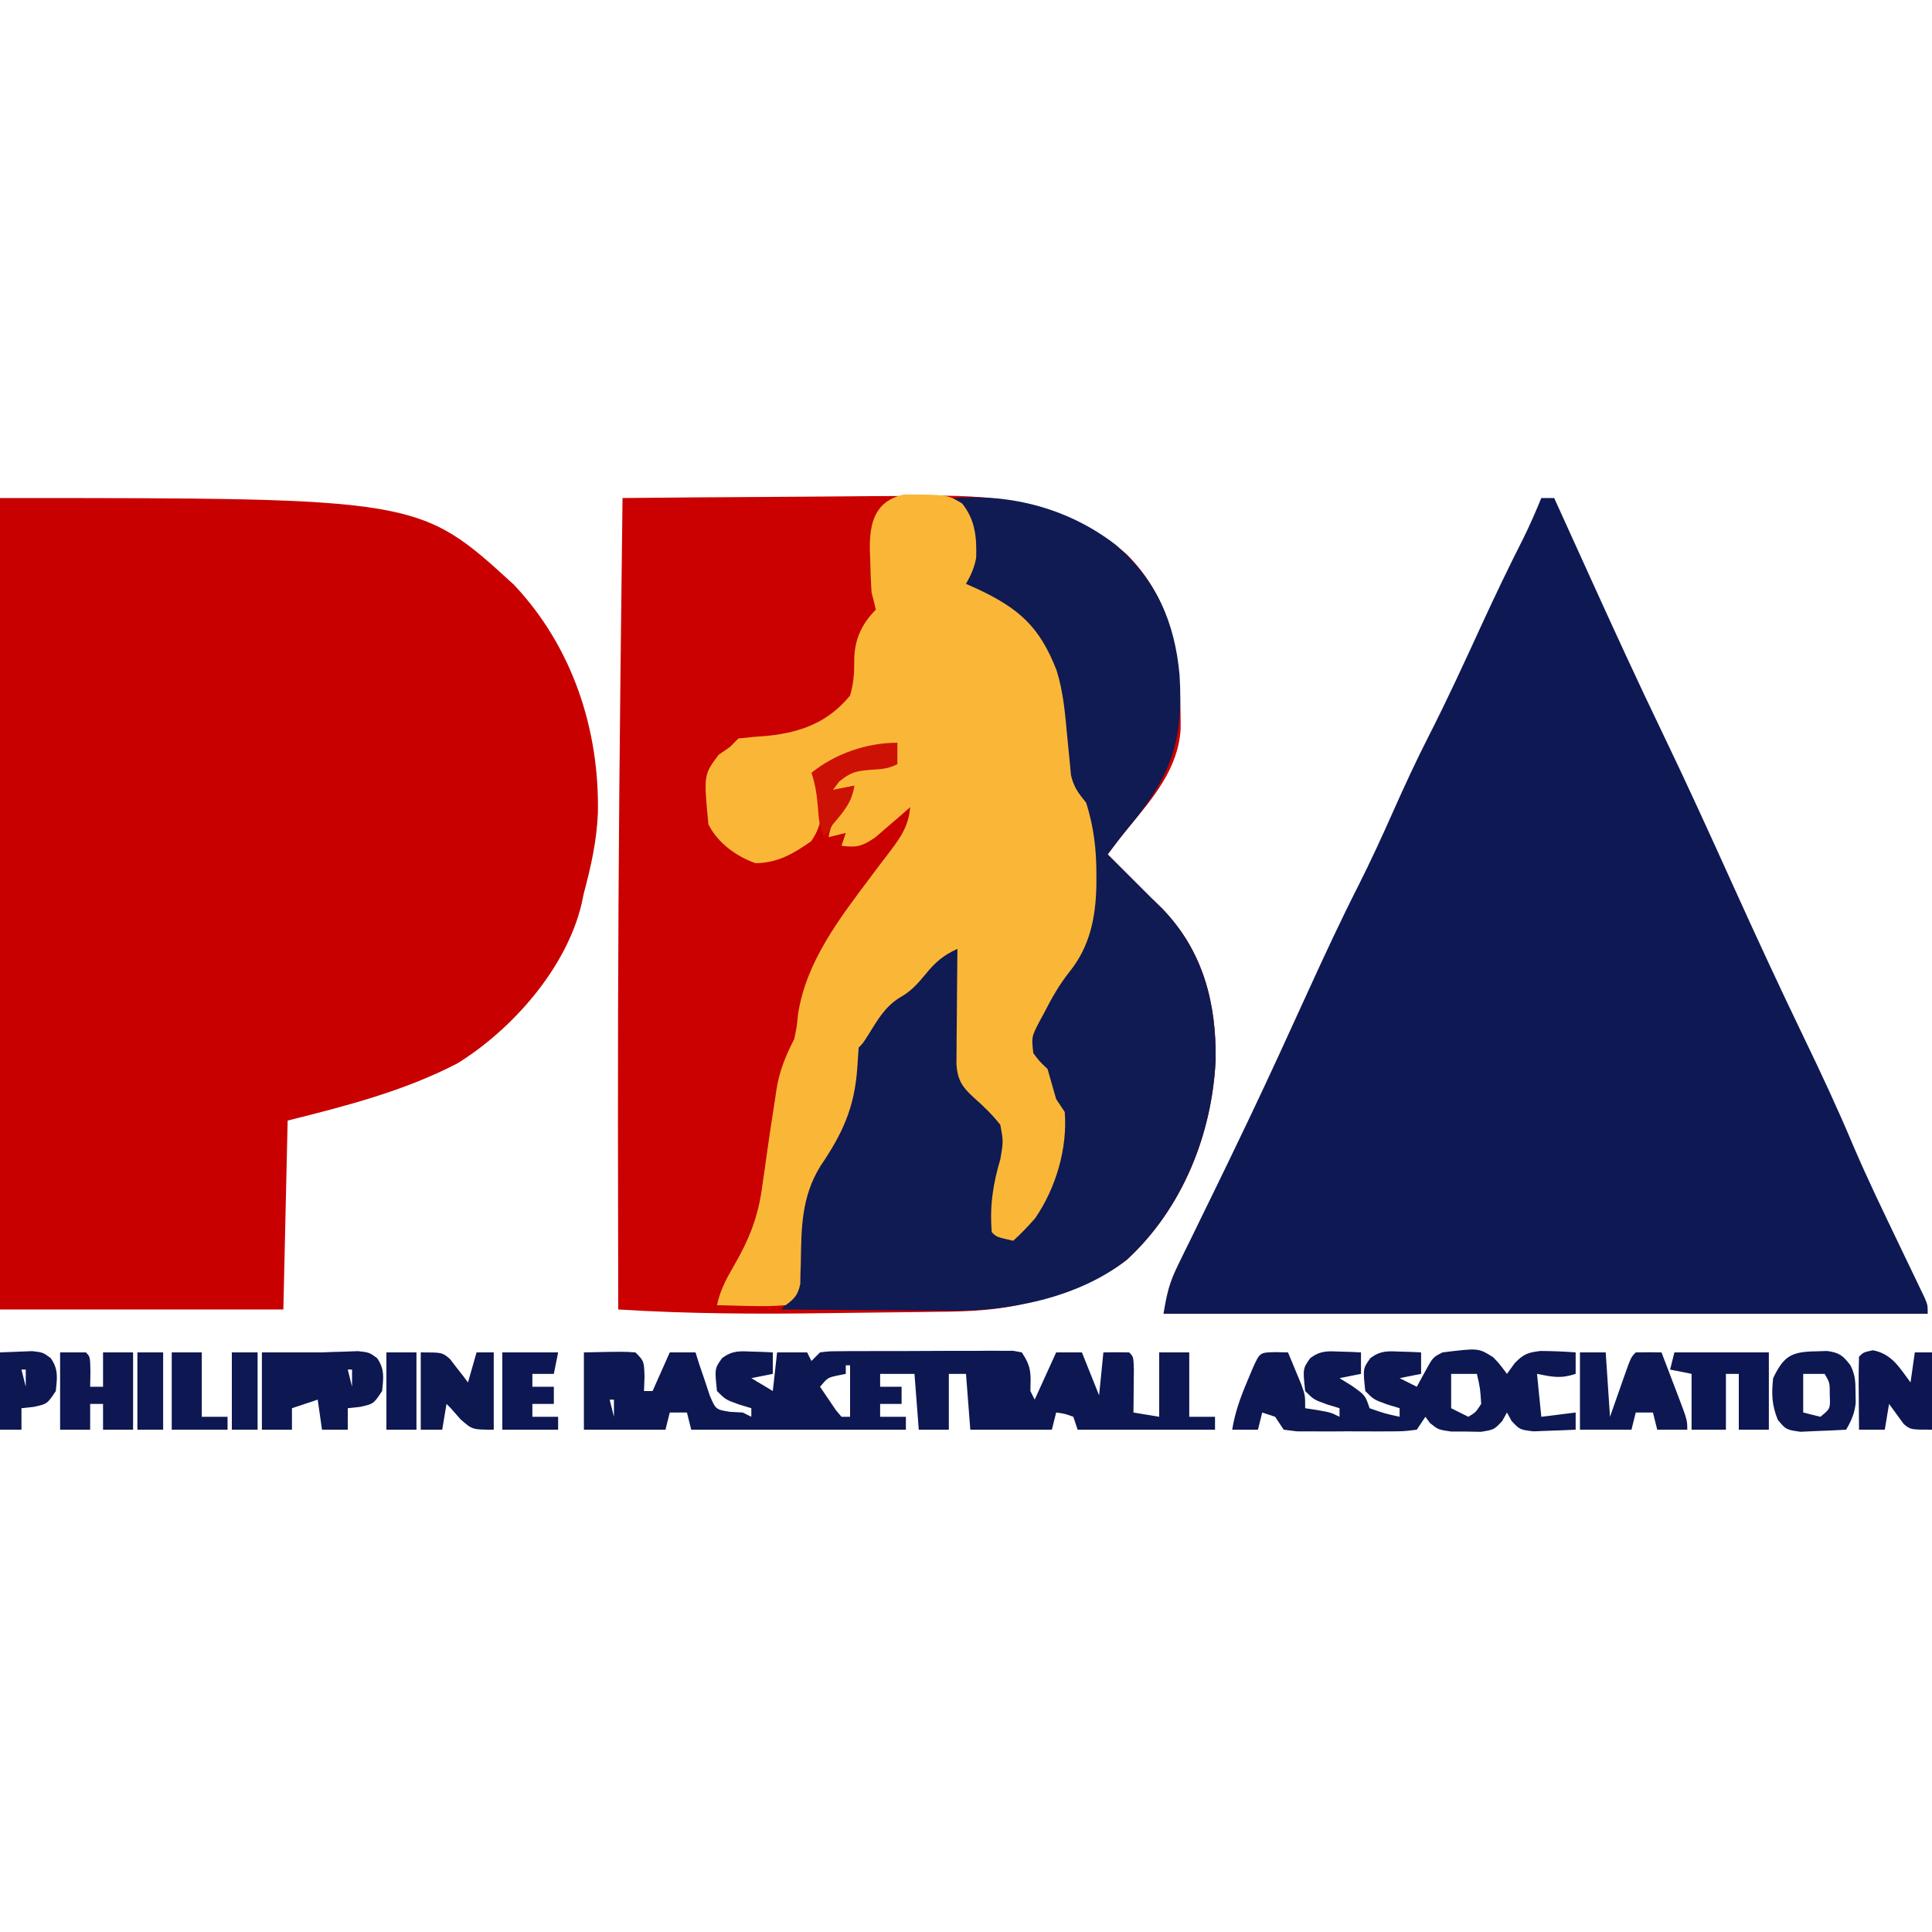 <?xml version="1.0" encoding="UTF-8"?>
<svg xmlns="http://www.w3.org/2000/svg" version="1.1" width="450" height="450" viewBox="0 0 450 450">
<path d="M0 0 C11.475 -0.116 22.951 -0.205 34.426 -0.259 C39.757 -0.285 45.086 -0.32 50.416 -0.377 C55.571 -0.432 60.725 -0.462 65.88 -0.474 C67.836 -0.484 69.791 -0.501 71.746 -0.529 C88.771 -0.756 104.071 1.51 117.434 13.113 C128.795 24.512 130 38.482 130 53.695 C129.482 62.987 123.583 69.833 117.867 76.738 C116.179 78.783 114.573 80.865 113 83 C113.664 83.664 114.328 84.328 115.012 85.012 C117.674 87.674 120.337 90.337 123 93 C123.882 93.857 124.763 94.714 125.672 95.598 C135.184 105.413 138.314 117.496 138.148 130.828 C137.337 148.157 130.409 165.467 117.523 177.363 C112.104 181.675 105.509 183.854 99 186 C97.892 186.374 97.892 186.374 96.761 186.755 C88.85 189.189 81.269 189.491 73.043 189.547 C71.609 189.566 70.175 189.587 68.742 189.608 C65.746 189.651 62.75 189.683 59.753 189.708 C55.982 189.74 52.212 189.79 48.442 189.846 C31.929 190.088 15.492 190.039 -1 189 C-1.032 175.688 -1.051 162.375 -1.062 149.062 C-1.063 148.053 -1.064 147.043 -1.065 146.003 C-1.091 111.583 -0.881 77.168 -0.5 42.75 C-0.488 41.669 -0.476 40.588 -0.464 39.474 C-0.317 26.316 -0.163 13.158 0 0 Z " fill="#CA0100" transform="translate(145,116)"/>
<path d="M0 0 C97.647 0 97.647 0 119.688 20.188 C133.329 34.612 139.666 53.97 139.258 73.418 C138.994 79.812 137.658 85.836 136 92 C135.727 93.284 135.727 93.284 135.449 94.594 C131.884 109.534 119.354 123.726 106.574 131.664 C94.074 138.151 80.596 141.601 67 145 C66.67 159.52 66.34 174.04 66 189 C44.22 189 22.44 189 0 189 C0 126.63 0 64.26 0 0 Z " fill="#C90000" transform="translate(0,116)"/>
<path d="M0 0 C0.99 0 1.98 0 3 0 C3.627 1.382 3.627 1.382 4.266 2.791 C5.851 6.286 7.438 9.781 9.024 13.275 C9.704 14.773 10.384 16.271 11.063 17.769 C16.732 30.269 22.45 42.744 28.409 55.109 C33.972 66.662 39.277 78.329 44.559 90.013 C49.98 102.001 55.501 113.936 61.222 125.785 C65.209 134.045 69.074 142.311 72.621 150.77 C75.987 158.654 79.738 166.373 83.445 174.102 C84.065 175.399 84.065 175.399 84.698 176.722 C85.514 178.427 86.333 180.13 87.156 181.831 C87.711 182.992 87.711 182.992 88.277 184.176 C88.61 184.866 88.942 185.556 89.285 186.267 C90 188 90 188 90 190 C31.26 190 -27.48 190 -88 190 C-87.217 185.302 -86.656 182.805 -84.664 178.754 C-83.942 177.269 -83.942 177.269 -83.205 175.754 C-82.683 174.701 -82.162 173.647 -81.625 172.562 C-80.525 170.305 -79.424 168.047 -78.324 165.789 C-77.767 164.651 -77.209 163.513 -76.634 162.341 C-74.21 157.385 -71.819 152.414 -69.438 147.438 C-68.768 146.041 -68.768 146.041 -68.085 144.615 C-63.34 134.676 -58.775 124.654 -54.203 114.634 C-50.47 106.462 -46.692 98.325 -42.625 90.312 C-39.767 84.653 -37.137 78.918 -34.562 73.125 C-31.918 67.18 -29.21 61.295 -26.25 55.5 C-21.833 46.849 -17.797 38.022 -13.743 29.197 C-10.7 22.589 -7.566 16.044 -4.271 9.557 C-2.711 6.419 -1.327 3.243 0 0 Z " fill="#0E1853" transform="translate(359,116)"/>
<path d="M0 0 C13.665 -1.037 27.061 2.5 38 11 C47.357 19.125 51.648 28.984 52.742 41.23 C53.725 56.592 50.708 64.849 40.867 76.738 C39.179 78.783 37.573 80.865 36 83 C36.664 83.664 37.328 84.328 38.012 85.012 C40.674 87.674 43.337 90.337 46 93 C46.882 93.857 47.763 94.714 48.672 95.598 C58.184 105.413 61.314 117.496 61.148 130.828 C60.337 148.157 53.409 165.467 40.523 177.363 C29.214 186.361 12.822 189.498 -1.23 189.293 C-2.347 189.289 -3.463 189.284 -4.614 189.28 C-8.138 189.263 -11.663 189.226 -15.188 189.188 C-17.594 189.172 -20.001 189.159 -22.408 189.146 C-28.272 189.114 -34.136 189.064 -40 189 C-39.513 188.382 -39.026 187.765 -38.524 187.128 C-36.813 184.739 -36.622 183.658 -36.594 180.77 C-36.561 179.564 -36.561 179.564 -36.527 178.334 C-36.518 177.502 -36.509 176.67 -36.5 175.812 C-36.401 166.881 -34.943 159.47 -30 151.875 C-26.289 145.872 -23.973 141.198 -23.688 134.062 C-23.302 127.771 -21.303 124.47 -17 120 C-16.154 119.093 -15.309 118.185 -14.438 117.25 C-12 115 -12 115 -9.562 113.125 C-6.287 110.408 -3.687 107.287 -1 104 C-0.01 104.33 0.98 104.66 2 105 C1.953 105.856 1.906 106.713 1.857 107.595 C1.702 110.819 1.59 114.041 1.506 117.268 C1.461 118.655 1.4 120.042 1.321 121.428 C0.826 130.177 0.826 130.177 4.008 138.173 C6.225 140.639 8.473 142.857 11 145 C12 146 12 146 12.188 149.625 C12.162 152.555 11.851 154.503 11 157.375 C9.727 161.991 9.828 166.245 10 171 C11.32 171.33 12.64 171.66 14 172 C21.063 165.266 24.665 155.88 25.219 146.156 C24.969 142.557 24.213 141.723 22 139 C21.67 137.824 21.34 136.649 21 135.438 C20.065 132.224 19.575 130.99 17 129 C18.579 124.86 20.459 120.898 22.438 116.938 C22.887 116.02 22.887 116.02 23.346 115.084 C24.984 111.797 26.762 108.902 29 106 C33.91 95.453 33.604 81.665 29.852 70.75 C29.023 68.805 29.023 68.805 27 67 C26.561 64.729 26.561 64.729 26.289 61.906 C26.178 60.875 26.067 59.844 25.953 58.781 C25.738 56.625 25.526 54.469 25.32 52.312 C24.27 42.673 22.095 33.93 15 27 C11.278 24.416 7.253 22.547 3 21 C3 17 3 17 4 16 C4.857 9.455 3.676 5.399 0 0 Z " fill="#101A53" transform="translate(222,116)"/>
<path d="M0 0 C10.211 0.051 10.211 0.051 13.598 2.098 C16.661 5.909 17.019 9.953 16.875 14.719 C16.465 17.051 15.659 18.776 14.504 20.832 C15.301 21.184 16.097 21.536 16.918 21.898 C26.874 26.537 31.629 30.771 35.603 40.961 C37.168 45.948 37.589 51.021 38.066 56.207 C38.264 58.32 38.474 60.432 38.695 62.543 C38.78 63.464 38.864 64.385 38.951 65.333 C39.582 68.186 40.696 69.575 42.504 71.832 C44.285 77.493 44.892 82.728 44.879 88.645 C44.877 89.429 44.876 90.214 44.874 91.022 C44.717 98.49 43.395 105.25 38.605 111.184 C36.188 114.231 34.385 117.444 32.629 120.895 C32.296 121.506 31.964 122.118 31.621 122.748 C29.758 126.298 29.758 126.298 30.184 130.141 C31.541 131.951 31.541 131.951 33.504 133.832 C34.182 136.162 34.848 138.496 35.504 140.832 C36.164 141.822 36.824 142.812 37.504 143.832 C38.172 152.317 35.44 161.561 30.613 168.582 C28.982 170.439 27.339 172.177 25.504 173.832 C21.629 172.957 21.629 172.957 20.504 171.832 C20.001 165.73 20.768 160.692 22.504 154.832 C23.21 150.721 23.21 150.721 22.504 146.832 C20.657 144.49 18.683 142.567 16.449 140.594 C13.675 138.081 12.554 136.508 12.277 132.738 C12.287 131.496 12.298 130.255 12.309 128.977 C12.311 128.315 12.314 127.653 12.317 126.972 C12.328 124.862 12.353 122.754 12.379 120.645 C12.389 119.213 12.398 117.781 12.406 116.35 C12.428 112.844 12.463 109.338 12.504 105.832 C9.178 107.389 7.382 108.898 5.066 111.77 C3.042 114.182 1.705 115.719 -1.059 117.27 C-4.484 119.465 -6.122 122.462 -8.262 125.871 C-9.496 127.832 -9.496 127.832 -10.496 128.832 C-10.615 130.504 -10.732 132.175 -10.838 133.848 C-11.52 142.944 -14.314 148.955 -19.402 156.43 C-23.879 163.705 -23.843 170.892 -23.975 179.156 C-24.001 179.972 -24.027 180.788 -24.055 181.629 C-24.068 182.365 -24.082 183.1 -24.095 183.858 C-24.613 186.408 -25.412 187.301 -27.496 188.832 C-30.307 189.049 -32.884 189.115 -35.684 189.02 C-36.433 189.006 -37.183 188.992 -37.955 188.979 C-39.802 188.943 -41.649 188.889 -43.496 188.832 C-42.757 185.396 -41.378 182.77 -39.604 179.734 C-35.976 173.506 -33.848 168.131 -32.934 160.957 C-32.693 159.289 -32.452 157.621 -32.211 155.953 C-32.093 155.109 -31.976 154.264 -31.855 153.394 C-31.276 149.262 -30.647 145.14 -29.996 141.02 C-29.89 140.286 -29.783 139.552 -29.674 138.795 C-28.959 134.285 -27.566 130.867 -25.496 126.832 C-24.903 123.979 -24.903 123.979 -24.621 121.082 C-22.738 108.748 -14.913 98.695 -7.57 88.91 C-7.072 88.243 -6.573 87.576 -6.059 86.889 C-5.078 85.585 -4.088 84.287 -3.089 82.995 C-0.563 79.649 1.12 77.141 1.504 72.832 C0.4 73.807 0.4 73.807 -0.727 74.801 C-1.702 75.636 -2.678 76.471 -3.684 77.332 C-5.128 78.585 -5.128 78.585 -6.602 79.863 C-9.649 81.936 -10.912 82.304 -14.496 81.832 C-14.001 80.347 -14.001 80.347 -13.496 78.832 C-15.476 79.327 -15.476 79.327 -17.496 79.832 C-16.919 75.938 -14.948 73.82 -12.496 70.832 C-12.001 69.347 -12.001 69.347 -11.496 67.832 C-13.971 68.327 -13.971 68.327 -16.496 68.832 C-14.746 64.957 -14.746 64.957 -12.496 63.832 C-10.626 63.605 -8.749 63.422 -6.871 63.27 C-5.868 63.186 -4.865 63.102 -3.832 63.016 C-3.061 62.955 -2.29 62.894 -1.496 62.832 C-1.496 61.182 -1.496 59.532 -1.496 57.832 C-3.229 58.513 -3.229 58.513 -4.996 59.207 C-7.914 60.316 -10.76 61.165 -13.809 61.832 C-17.831 62.92 -17.831 62.92 -20.496 65.832 C-20.001 66.822 -20.001 66.822 -19.496 67.832 C-18.88 72.806 -18.62 76.584 -21.559 80.77 C-25.746 83.71 -29.292 85.786 -34.496 85.895 C-39.02 84.292 -43.309 81.206 -45.496 76.832 C-46.597 65.309 -46.597 65.309 -43.121 60.645 C-42.255 60.046 -41.389 59.448 -40.496 58.832 C-39.836 58.172 -39.176 57.512 -38.496 56.832 C-36.189 56.57 -33.875 56.372 -31.559 56.207 C-23.833 55.371 -17.586 53.049 -12.496 46.832 C-11.651 43.913 -11.494 41.489 -11.523 38.457 C-11.475 33.826 -9.784 30.12 -6.496 26.832 C-6.788 25.489 -7.135 24.158 -7.496 22.832 C-7.667 20.191 -7.772 17.599 -7.809 14.957 C-7.838 14.262 -7.867 13.567 -7.896 12.852 C-7.975 6.429 -6.672 1.588 0 0 Z " fill="#FAB737" transform="translate(210.496,115.168)"/>
<path d="M0 0 C9.18 -0.195 9.18 -0.195 12 0 C14 2 14 2 14.125 5.625 C14.084 6.739 14.043 7.853 14 9 C14.66 9 15.32 9 16 9 C17.32 6.03 18.64 3.06 20 0 C21.98 0 23.96 0 26 0 C26.437 1.39 26.437 1.39 26.883 2.809 C27.293 4.006 27.703 5.204 28.125 6.438 C28.519 7.632 28.914 8.827 29.32 10.059 C30.718 13.308 30.718 13.308 34.055 13.848 C35.513 13.923 35.513 13.923 37 14 C37.66 14.33 38.32 14.66 39 15 C39 14.34 39 13.68 39 13 C38.051 12.711 37.102 12.422 36.125 12.125 C33 11 33 11 31 9 C30.445 3.78 30.445 3.78 32.195 1.32 C34.627 -0.459 36.208 -0.304 39.188 -0.188 C40.089 -0.16 40.99 -0.133 41.918 -0.105 C42.949 -0.053 42.949 -0.053 44 0 C44 1.65 44 3.3 44 5 C42.35 5.33 40.7 5.66 39 6 C41.475 7.485 41.475 7.485 44 9 C44.33 6.03 44.66 3.06 45 0 C47.31 0 49.62 0 52 0 C52.495 0.99 52.495 0.99 53 2 C53.66 1.34 54.32 0.68 55 0 C57.011 -0.261 57.011 -0.261 59.51 -0.275 C60.444 -0.284 61.379 -0.294 62.341 -0.304 C63.858 -0.302 63.858 -0.302 65.406 -0.301 C66.96 -0.307 66.96 -0.307 68.545 -0.314 C70.737 -0.32 72.929 -0.32 75.122 -0.316 C78.486 -0.313 81.85 -0.336 85.215 -0.361 C87.341 -0.364 89.467 -0.364 91.594 -0.363 C92.605 -0.372 93.617 -0.382 94.659 -0.391 C95.593 -0.385 96.528 -0.379 97.49 -0.372 C98.315 -0.373 99.139 -0.374 99.989 -0.374 C100.652 -0.251 101.316 -0.127 102 0 C104.314 3.471 104.086 4.949 104 9 C104.495 9.99 104.495 9.99 105 11 C106.65 7.37 108.3 3.74 110 0 C111.98 0 113.96 0 116 0 C117.32 3.3 118.64 6.6 120 10 C120.33 6.7 120.66 3.4 121 0 C123 -0.043 125 -0.041 127 0 C128 1 128 1 128.098 3.941 C128.08 5.734 128.08 5.734 128.062 7.562 C128.053 8.76 128.044 9.958 128.035 11.191 C128.018 12.582 128.018 12.582 128 14 C129.98 14.33 131.96 14.66 134 15 C134 10.05 134 5.1 134 0 C136.31 0 138.62 0 141 0 C141 4.95 141 9.9 141 15 C142.98 15 144.96 15 147 15 C147 15.99 147 16.98 147 18 C136.44 18 125.88 18 115 18 C114.505 16.515 114.505 16.515 114 15 C111.985 14.267 111.985 14.267 110 14 C109.67 15.32 109.34 16.64 109 18 C102.73 18 96.46 18 90 18 C89.67 13.71 89.34 9.42 89 5 C87.68 5 86.36 5 85 5 C85 9.29 85 13.58 85 18 C82.69 18 80.38 18 78 18 C77.67 13.71 77.34 9.42 77 5 C74.36 5 71.72 5 69 5 C69 5.99 69 6.98 69 8 C70.65 8 72.3 8 74 8 C74 9.32 74 10.64 74 12 C72.35 12 70.7 12 69 12 C69 12.99 69 13.98 69 15 C70.98 15 72.96 15 75 15 C75 15.99 75 16.98 75 18 C58.333 18 41.667 18 25 18 C24.67 16.68 24.34 15.36 24 14 C22.68 14 21.36 14 20 14 C19.67 15.32 19.34 16.64 19 18 C12.73 18 6.46 18 0 18 C0 12.06 0 6.12 0 0 Z M6 4 C7 7 7 7 7 7 Z M61 3 C61 3.66 61 4.32 61 5 C60.072 5.186 60.072 5.186 59.125 5.375 C56.809 5.872 56.809 5.872 55 8 C55.783 9.172 56.577 10.338 57.375 11.5 C57.816 12.15 58.257 12.799 58.711 13.469 C59.136 13.974 59.562 14.479 60 15 C60.66 15 61.32 15 62 15 C62 11.04 62 7.08 62 3 C61.67 3 61.34 3 61 3 Z M6 11 C6.33 12.32 6.66 13.64 7 15 C7 13.68 7 12.36 7 11 C6.67 11 6.34 11 6 11 Z M97 11 C98 15 98 15 98 15 Z " fill="#0D1752" transform="translate(136,315)"/>
<path d="M0 0 C1.454 0.031 1.454 0.031 2.938 0.062 C3.611 1.664 4.276 3.269 4.938 4.875 C5.309 5.768 5.68 6.662 6.062 7.582 C6.938 10.062 6.938 10.062 6.938 13.062 C8.361 13.279 8.361 13.279 9.812 13.5 C12.938 14.062 12.938 14.062 14.938 15.062 C14.938 14.402 14.938 13.742 14.938 13.062 C13.989 12.774 13.04 12.485 12.062 12.188 C8.938 11.062 8.938 11.062 6.938 9.062 C6.382 3.843 6.382 3.843 8.133 1.383 C10.565 -0.396 12.146 -0.241 15.125 -0.125 C16.026 -0.098 16.927 -0.071 17.855 -0.043 C18.886 0.009 18.886 0.009 19.938 0.062 C19.938 1.712 19.938 3.362 19.938 5.062 C18.288 5.393 16.637 5.723 14.938 6.062 C15.907 6.661 16.876 7.259 17.875 7.875 C20.938 10.062 20.938 10.062 21.938 13.062 C25.449 14.292 25.449 14.292 28.938 15.062 C28.938 14.402 28.938 13.742 28.938 13.062 C27.989 12.774 27.04 12.485 26.062 12.188 C22.938 11.062 22.938 11.062 20.938 9.062 C20.382 3.843 20.382 3.843 22.133 1.383 C24.565 -0.396 26.146 -0.241 29.125 -0.125 C30.026 -0.098 30.927 -0.071 31.855 -0.043 C32.886 0.009 32.886 0.009 33.938 0.062 C33.938 1.712 33.938 3.362 33.938 5.062 C32.288 5.393 30.637 5.723 28.938 6.062 C30.258 6.723 31.578 7.383 32.938 8.062 C33.556 6.928 34.175 5.794 34.812 4.625 C36.688 1.188 36.688 1.188 38.938 0.062 C47.297 -0.973 47.297 -0.973 50.707 1.18 C52.062 2.562 52.062 2.562 53.938 5.062 C54.536 4.237 55.134 3.413 55.75 2.562 C57.774 0.474 58.777 0.082 61.719 -0.27 C64.473 -0.252 67.192 -0.154 69.938 0.062 C69.938 1.712 69.938 3.362 69.938 5.062 C66.459 6.222 64.479 5.771 60.938 5.062 C61.432 10.012 61.432 10.012 61.938 15.062 C64.578 14.732 67.218 14.402 69.938 14.062 C69.938 15.383 69.938 16.703 69.938 18.062 C67.834 18.171 65.73 18.248 63.625 18.312 C61.867 18.382 61.867 18.382 60.074 18.453 C56.938 18.062 56.938 18.062 55.02 16.047 C54.662 15.392 54.305 14.737 53.938 14.062 C53.577 14.713 53.216 15.364 52.844 16.035 C50.938 18.062 50.938 18.062 47.906 18.559 C46.189 18.53 46.189 18.53 44.438 18.5 C42.72 18.498 42.72 18.498 40.969 18.496 C37.938 18.062 37.938 18.062 36.031 16.535 C35.49 15.806 35.49 15.806 34.938 15.062 C34.278 16.052 33.617 17.043 32.938 18.062 C29.896 18.451 29.896 18.451 26.031 18.461 C25.351 18.464 24.67 18.467 23.969 18.47 C22.53 18.472 21.091 18.466 19.652 18.454 C17.446 18.438 15.241 18.453 13.035 18.473 C11.638 18.471 10.241 18.467 8.844 18.461 C7.568 18.458 6.293 18.454 4.979 18.451 C3.975 18.323 2.971 18.194 1.938 18.062 C1.278 17.073 0.618 16.082 -0.062 15.062 C-1.052 14.732 -2.042 14.402 -3.062 14.062 C-3.393 15.383 -3.723 16.703 -4.062 18.062 C-6.043 18.062 -8.023 18.062 -10.062 18.062 C-9.407 14.038 -8.151 10.562 -6.562 6.812 C-6.119 5.755 -5.676 4.698 -5.219 3.609 C-3.614 0.074 -3.614 0.074 0 0 Z M40.938 5.062 C40.938 7.702 40.938 10.342 40.938 13.062 C42.917 14.053 42.917 14.053 44.938 15.062 C46.645 14.027 46.645 14.027 47.938 12.062 C47.703 8.417 47.703 8.417 46.938 5.062 C44.958 5.062 42.977 5.062 40.938 5.062 Z " fill="#0D1752" transform="translate(297.062,314.938)"/>
<path d="M0 0 C4.667 0 9.333 0 14 0 C15.284 -0.052 15.284 -0.052 16.594 -0.105 C17.553 -0.133 18.512 -0.16 19.5 -0.188 C20.459 -0.222 21.418 -0.257 22.406 -0.293 C25 0 25 0 26.824 1.324 C28.629 3.896 28.318 5.946 28 9 C26 12 26 12 22.875 12.688 C21.926 12.791 20.977 12.894 20 13 C20 14.65 20 16.3 20 18 C18.02 18 16.04 18 14 18 C13.67 15.69 13.34 13.38 13 11 C11.02 11.66 9.04 12.32 7 13 C7 14.65 7 16.3 7 18 C4.69 18 2.38 18 0 18 C0 12.06 0 6.12 0 0 Z M20 4 C20.33 5.32 20.66 6.64 21 8 C21 6.68 21 5.36 21 4 C20.67 4 20.34 4 20 4 Z " fill="#0D1752" transform="translate(61,315)"/>
<path d="M0 0 C1.98 0 3.96 0 6 0 C6.33 4.95 6.66 9.9 7 15 C8.604 10.439 8.604 10.439 10.201 5.875 C11.889 1.111 11.889 1.111 13 0 C15 -0.041 17 -0.043 19 0 C20.004 2.624 21.003 5.249 22 7.875 C22.429 8.995 22.429 8.995 22.867 10.137 C25 15.773 25 15.773 25 18 C22.69 18 20.38 18 18 18 C17.67 16.68 17.34 15.36 17 14 C15.68 14 14.36 14 13 14 C12.67 15.32 12.34 16.64 12 18 C8.04 18 4.08 18 0 18 C0 12.06 0 6.12 0 0 Z " fill="#0D1853" transform="translate(368,315)"/>
<path d="M0 0 C7.26 0 14.52 0 22 0 C22 5.94 22 11.88 22 18 C19.69 18 17.38 18 15 18 C15 13.71 15 9.42 15 5 C14.01 5 13.02 5 12 5 C12 9.29 12 13.58 12 18 C9.36 18 6.72 18 4 18 C4 13.71 4 9.42 4 5 C2.35 4.67 0.7 4.34 -1 4 C-0.67 2.68 -0.34 1.36 0 0 Z " fill="#0C1652" transform="translate(390,315)"/>
<path d="M0 0 C1.98 0 3.96 0 6 0 C7 1 7 1 7.062 4.562 C7.042 5.697 7.021 6.831 7 8 C7.99 8 8.98 8 10 8 C10 5.36 10 2.72 10 0 C12.31 0 14.62 0 17 0 C17 5.94 17 11.88 17 18 C14.69 18 12.38 18 10 18 C10 16.02 10 14.04 10 12 C9.01 12 8.02 12 7 12 C7 13.98 7 15.96 7 18 C4.69 18 2.38 18 0 18 C0 12.06 0 6.12 0 0 Z " fill="#0E1752" transform="translate(14,315)"/>
<path d="M0 0 C1.313 -0.039 1.313 -0.039 2.652 -0.078 C5.52 0.312 6.318 0.997 8.062 3.25 C9.225 5.576 9.229 7.037 9.25 9.625 C9.264 10.396 9.278 11.167 9.293 11.961 C9.041 14.468 8.314 16.083 7.062 18.25 C4.793 18.385 2.522 18.482 0.25 18.562 C-1.647 18.65 -1.647 18.65 -3.582 18.738 C-6.938 18.25 -6.938 18.25 -8.863 15.949 C-10.249 12.466 -10.336 9.972 -9.938 6.25 C-7.436 1.019 -5.646 0.099 0 0 Z M-2.938 5.25 C-2.938 8.22 -2.938 11.19 -2.938 14.25 C-1.617 14.58 -0.297 14.91 1.062 15.25 C3.387 13.366 3.387 13.366 3.25 10.25 C3.263 7.326 3.263 7.326 2.062 5.25 C0.412 5.25 -1.238 5.25 -2.938 5.25 Z " fill="#0D1752" transform="translate(422.938,314.75)"/>
<path d="M0 0 C5 0 5 0 6.801 1.531 C7.3 2.181 7.799 2.831 8.312 3.5 C8.824 4.15 9.336 4.799 9.863 5.469 C10.238 5.974 10.614 6.479 11 7 C11.66 4.69 12.32 2.38 13 0 C14.32 0 15.64 0 17 0 C17 5.94 17 11.88 17 18 C12 18 12 18 9.25 15.562 C8.508 14.717 7.765 13.871 7 13 C6.67 12.67 6.34 12.34 6 12 C5.67 13.98 5.34 15.96 5 18 C3.35 18 1.7 18 0 18 C0 12.06 0 6.12 0 0 Z " fill="#0D1750" transform="translate(98,315)"/>
<path d="M0 0 C4.403 0.783 6.24 4.034 8.812 7.5 C9.143 5.19 9.473 2.88 9.812 0.5 C11.133 0.5 12.453 0.5 13.812 0.5 C13.812 6.44 13.812 12.38 13.812 18.5 C8.812 18.5 8.812 18.5 7.23 17.188 C6.091 15.625 4.952 14.062 3.812 12.5 C3.482 14.48 3.152 16.46 2.812 18.5 C0.833 18.5 -1.147 18.5 -3.188 18.5 C-3.214 15.687 -3.234 12.875 -3.25 10.062 C-3.258 9.26 -3.267 8.458 -3.275 7.631 C-3.284 5.587 -3.24 3.543 -3.188 1.5 C-2.188 0.5 -2.188 0.5 0 0 Z " fill="#0D1553" transform="translate(436.188,314.5)"/>
<path d="M0 0 C4.29 0 8.58 0 13 0 C12.67 1.65 12.34 3.3 12 5 C10.35 5 8.7 5 7 5 C7 5.99 7 6.98 7 8 C8.65 8 10.3 8 12 8 C12 9.32 12 10.64 12 12 C10.35 12 8.7 12 7 12 C7 12.99 7 13.98 7 15 C8.98 15 10.96 15 13 15 C13 15.99 13 16.98 13 18 C8.71 18 4.42 18 0 18 C0 12.06 0 6.12 0 0 Z " fill="#0D1753" transform="translate(117,315)"/>
<path d="M0 0 C1.588 -0.062 3.176 -0.124 4.812 -0.188 C6.152 -0.24 6.152 -0.24 7.52 -0.293 C10 0 10 0 11.805 1.324 C13.636 3.892 13.319 5.936 13 9 C11 12 11 12 7.875 12.688 C6.452 12.842 6.452 12.842 5 13 C5 14.65 5 16.3 5 18 C3.35 18 1.7 18 0 18 C0 12.06 0 6.12 0 0 Z M5 4 C5.33 5.32 5.66 6.64 6 8 C6 6.68 6 5.36 6 4 C5.67 4 5.34 4 5 4 Z " fill="#0D1852" transform="translate(0,315)"/>
<path d="M0 0 C2.31 0 4.62 0 7 0 C7 4.95 7 9.9 7 15 C8.98 15 10.96 15 13 15 C13 15.99 13 16.98 13 18 C8.71 18 4.42 18 0 18 C0 12.06 0 6.12 0 0 Z " fill="#0D1852" transform="translate(40,315)"/>
<path d="M0 0 C0 1.65 0 3.3 0 5 C-2.284 6.142 -3.838 6.165 -6.375 6.312 C-9.799 6.643 -10.789 6.83 -13.562 9.062 C-14.037 9.702 -14.511 10.341 -15 11 C-13.35 10.67 -11.7 10.34 -10 10 C-10.577 13.892 -12.5 16.045 -15 19 C-15.66 19.99 -16.32 20.98 -17 22 C-18.198 19.604 -18.281 17.728 -18.5 15.062 C-18.744 12.108 -19.056 9.831 -20 7 C-14.473 2.547 -7.153 0 0 0 Z " fill="#CE1105" transform="translate(209,173)"/>
<path d="M0 0 C2.31 0 4.62 0 7 0 C7 5.94 7 11.88 7 18 C4.69 18 2.38 18 0 18 C0 12.06 0 6.12 0 0 Z " fill="#0D1753" transform="translate(90,315)"/>
<path d="M0 0 C1.98 0 3.96 0 6 0 C6 5.94 6 11.88 6 18 C4.02 18 2.04 18 0 18 C0 12.06 0 6.12 0 0 Z " fill="#0E1853" transform="translate(54,315)"/>
<path d="M0 0 C1.98 0 3.96 0 6 0 C6 5.94 6 11.88 6 18 C4.02 18 2.04 18 0 18 C0 12.06 0 6.12 0 0 Z " fill="#0E1853" transform="translate(32,315)"/>
</svg>
